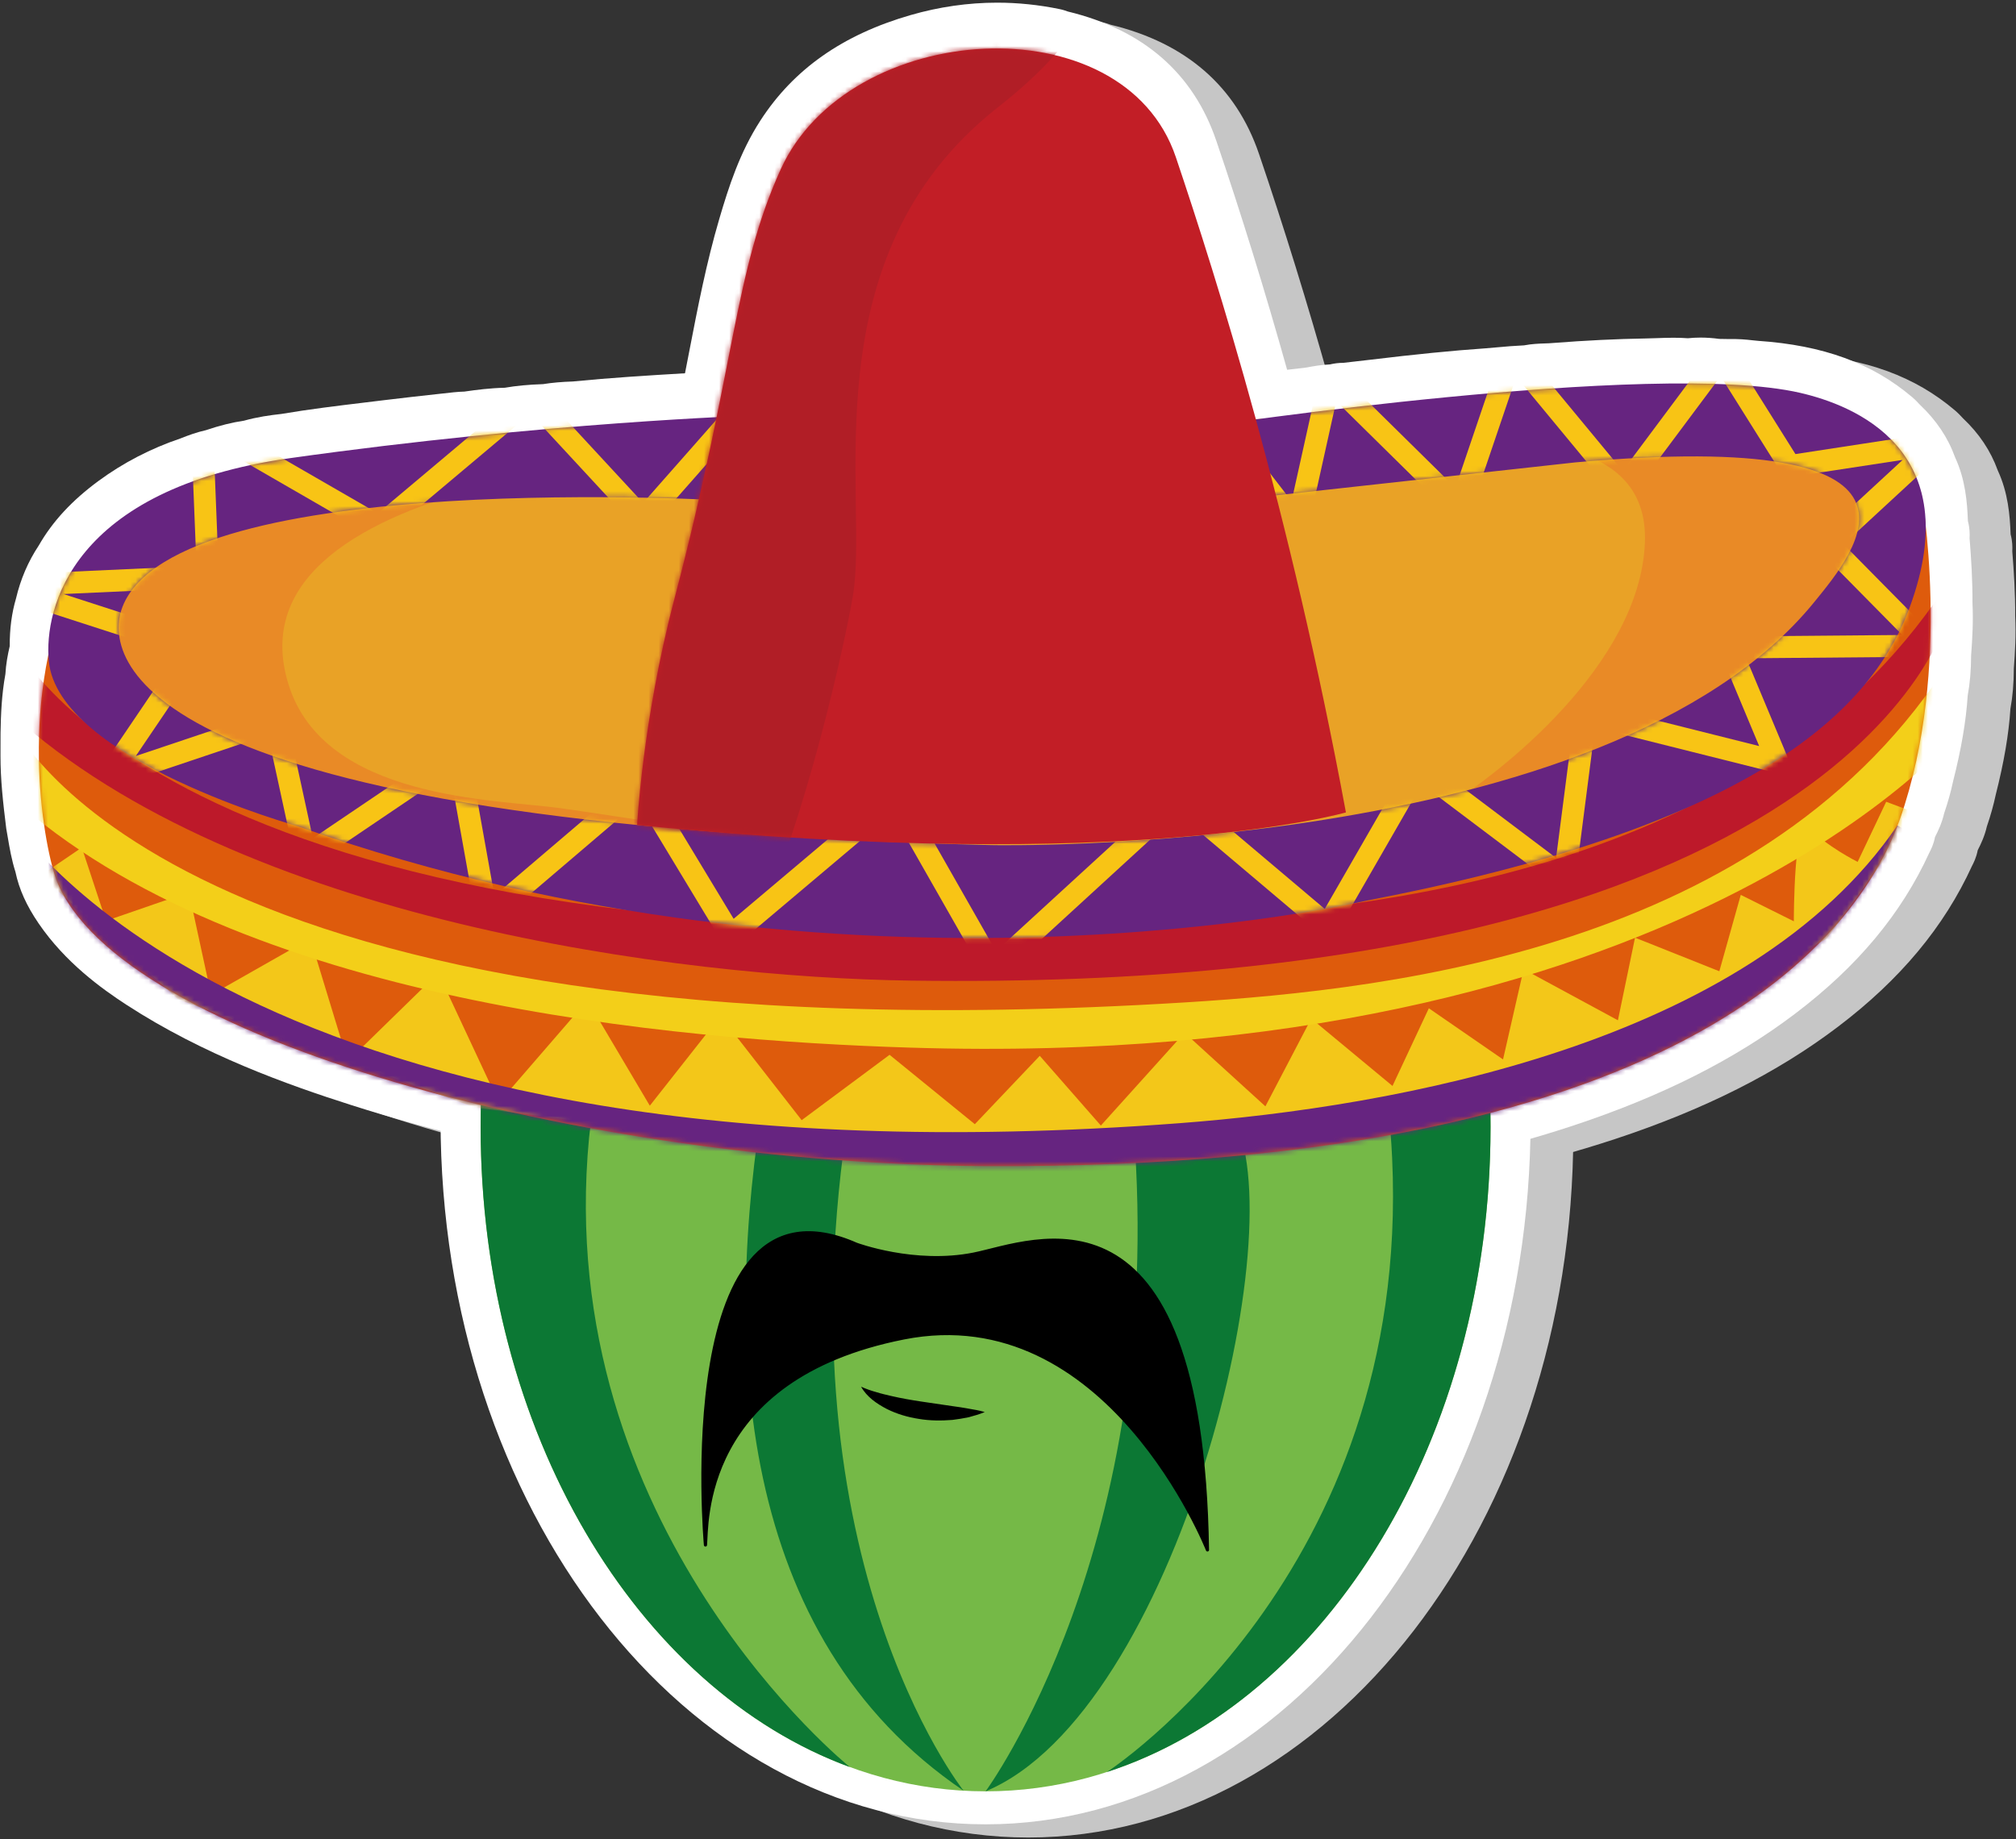 <?xml version="1.0" encoding="UTF-8"?>
<svg width="400px" height="365px" viewBox="0 0 400 365" version="1.1" xmlns="http://www.w3.org/2000/svg" xmlns:xlink="http://www.w3.org/1999/xlink">
    <rect x="0" y="0" width="400" height="365" fill="#333333" stroke="none"/>
    <!-- Generator: Sketch 51.3 (57544) - http://www.bohemiancoding.com/sketch -->
    <title>logo</title>
    <desc>Created with Sketch.</desc>
    <defs>
        <path d="M14.206,25.332 C3.536,28.132 -11.03,57.45 17.406,73.775 C102.787,122.782 197.613,149.375 321.359,69.763 C321.359,69.763 348.105,53.875 355.871,36.163 C355.871,36.163 381.627,1.102 285.379,1.089 C285.379,1.089 88.358,5.885 14.206,25.332" id="path-1"></path>
        <path d="M346.518,41.09 C269.568,95.57 158.388,79.38 98.03,69.835 C-5.903,53.384 6.943,18.812 6.943,18.812 C-3.655,43.834 1.924,71.942 4.278,77.877 C16.693,109.182 108.853,133.987 188.487,134.423 C331.342,135.209 362.881,85.778 369.991,65.483 C380.5,35.508 374.168,0.624 374.168,0.624 C373.012,13.832 357.049,33.631 346.518,41.09 Z" id="path-3"></path>
        <path d="M346.518,41.09 C269.568,95.57 158.388,79.38 98.03,69.835 C-5.903,53.384 6.943,18.812 6.943,18.812 C-3.655,43.834 1.924,71.942 4.278,77.877 C16.693,109.182 108.853,133.987 188.487,134.423 C331.342,135.209 362.881,85.778 369.991,65.483 C380.5,35.508 374.168,0.624 374.168,0.624 C373.012,13.832 357.049,33.631 346.518,41.09 Z" id="path-5"></path>
        <path d="M346.518,41.09 C269.568,95.57 158.388,79.38 98.03,69.835 C-5.903,53.384 6.943,18.812 6.943,18.812 C-3.655,43.834 1.924,71.942 4.278,77.877 C16.693,109.182 108.853,133.987 188.487,134.423 C331.342,135.209 362.881,85.778 369.991,65.483 C380.5,35.508 374.168,0.624 374.168,0.624 C373.012,13.832 357.049,33.631 346.518,41.09 Z" id="path-7"></path>
        <path d="M346.518,41.09 C269.568,95.57 158.388,79.38 98.03,69.835 C-5.903,53.384 6.943,18.812 6.943,18.812 C-3.655,43.834 1.924,71.942 4.278,77.877 C16.693,109.182 108.853,133.987 188.487,134.423 C331.342,135.209 362.881,85.778 369.991,65.483 C380.5,35.508 374.168,0.624 374.168,0.624 C373.012,13.832 357.049,33.631 346.518,41.09 Z" id="path-9"></path>
        <path d="M230.351,8.728 L237.687,23.128 L304.138,15.806 C380.612,8.961 359.783,33.4 351.589,43.489 C310.264,94.383 188.313,91.755 188.313,91.755 C16.814,87.696 12.026,54.484 15.882,44.492 C26.639,16.619 137.042,23.445 137.042,23.445 L141.168,6.503 C141.168,6.503 99.872,7.808 49.074,14.972 C5.812,21.075 0.308,44.786 1.266,55.205 C3.064,74.858 50.94,88.092 50.94,88.092 C160.503,126.919 262.714,102.776 262.714,102.776 C337.479,88.41 362.481,66.332 370.487,44.586 C382.054,13.16 359.237,4.418 348.76,2.002 C342.988,0.672 334.815,0.139 325.419,0.139 C287.697,0.139 230.351,8.728 230.351,8.728 Z" id="path-11"></path>
        <path d="M28.729,24.918 C19.362,45.549 19.824,63.672 7.57,110.4 C1.276,134.398 0.224,155.072 0.224,155.072 C98.4,164.906 140.858,152.57 140.858,152.57 C129.692,92.424 115.297,46.825 107.12,22.55 C102.165,7.839 87.27,0.958 71.552,0.958 C54.176,0.958 35.792,9.372 28.729,24.918" id="path-13"></path>
    </defs>
    <g id="Page-1" stroke="none" stroke-width="1" fill="none" fill-rule="evenodd">
        <g id="angurias_logo" transform="translate(-151, -291)">
            <g id="logo" transform="translate(151, 291)">
                <g id="decorations" transform="translate(0, 0.245)">
                    <g id="shadows" transform="translate(8.02, 2.005)" fill="#C6C6C6">
                        <path d="M196.005,362.413 C136.378,362.413 87.866,299.681 87.866,222.573 C87.866,145.465 136.378,82.733 196.005,82.733 C255.633,82.733 304.144,145.465 304.144,222.573 C304.144,299.681 255.633,362.413 196.005,362.413" id="Fill-4"></path>
                        <path d="M199.781,238.705 C194.404,238.705 189.09,238.619 183.987,238.445 C164.771,237.794 144.986,235.813 125.178,232.56 C104.901,229.229 86.906,225.015 70.169,219.679 C57.393,215.604 40.783,209.666 25.603,199.807 C20.64,196.583 13.427,191.398 8.116,183.618 C5.709,180.09 4.239,176.83 3.52,173.408 C2.748,170.972 2.348,168.61 1.992,166.51 C1.895,165.94 1.8,165.372 1.696,164.803 L1.653,164.569 L1.624,164.333 C1.052,159.627 0.539,155.008 0.553,150.265 L0.562,145.828 C0.626,142.076 0.789,138.163 1.526,134.138 C1.639,132.155 1.983,130.317 2.383,128.601 C2.369,125.132 2.781,122.017 3.637,119.12 C4.528,115.316 6.043,111.788 8.143,108.625 L8.21,108.513 C10.887,103.833 14.741,99.678 19.991,95.815 C24.898,92.204 30.38,89.363 36.289,87.368 C37.807,86.758 39.456,86.153 41.311,85.736 C44.051,84.81 46.482,84.204 48.875,83.85 C51.511,83.111 54.072,82.756 56.28,82.515 C61.82,81.574 67.385,80.904 72.772,80.255 L76.716,79.775 C80.402,79.321 84.098,78.916 87.792,78.511 L90.504,78.213 C91.19,78.136 91.892,78.104 92.595,78.077 L92.774,78.07 C94.952,77.735 97.694,77.379 100.609,77.316 C102.866,76.925 105.313,76.693 108.206,76.599 C109.988,76.313 111.885,76.145 114.097,76.074 C121.551,75.336 129.065,74.875 136.366,74.443 C136.663,72.936 136.954,71.427 137.246,69.918 C138.899,61.371 140.608,52.532 143.16,43.842 C145.043,37.429 147.223,30.637 151.315,24.305 C157.909,14.101 167.658,7.248 181.119,3.36 C186.782,1.724 192.559,0.894 198.291,0.894 C202.405,0.894 206.572,1.323 210.674,2.167 C211.368,2.309 211.947,2.509 212.334,2.652 C227.316,6.281 237.219,14.901 241.776,28.281 C246.737,42.849 251.46,58.124 255.838,73.749 L259.618,73.31 C261.084,73.024 262.652,72.768 264.33,72.685 C265.214,72.477 266.104,72.372 266.99,72.372 C266.996,72.372 272.154,71.779 272.154,71.779 C281.422,70.662 288.556,69.952 295.245,69.488 L300.122,69.069 L302.843,68.903 C304.428,68.603 305.854,68.557 307.033,68.518 C307.521,68.501 308.009,68.491 308.495,68.441 L308.711,68.421 C315.18,67.922 321.173,67.632 327.037,67.533 C327.732,67.524 328.43,67.497 329.127,67.472 C330.245,67.431 331.361,67.392 332.478,67.392 C333.505,67.392 334.454,67.424 335.35,67.491 C336.171,67.406 337.01,67.361 337.855,67.361 C339.064,67.361 340.292,67.447 341.593,67.622 L343.029,67.646 C343.417,67.623 343.806,67.612 344.191,67.612 C345.623,67.612 346.897,67.755 348.025,67.881 C348.457,67.929 348.89,67.978 349.323,68.012 C362.199,68.891 371.935,72.444 379.864,79.189 C380.51,79.737 380.997,80.265 381.351,80.649 L381.482,80.788 C384.652,83.764 386.96,87.225 388.351,91.082 C390.42,95.545 390.769,100.005 390.912,103.782 C391.276,105.13 391.291,106.335 391.243,107.185 C391.552,111.025 391.846,115.49 391.82,120.059 C391.996,123.657 391.799,127.145 391.549,130.395 C391.538,133.392 391.32,135.956 390.875,138.392 C390.538,143.518 389.61,148.959 387.965,155.448 C387.529,157.504 386.949,159.582 386.197,161.773 C385.761,163.694 385.01,165.256 384.386,166.476 C384.104,167.969 383.53,169.067 383.26,169.582 C377.719,181.7 368.999,192.163 356.61,201.551 C344.578,210.67 330.148,217.939 312.5,223.776 C296.656,229.014 279.281,232.77 259.386,235.256 C246.637,236.85 233.532,237.864 219.323,238.355 C212.584,238.588 206.01,238.705 199.781,238.705" id="Fill-6"></path>
                    </g>
                    <g id="borders" fill="#FFFFFF">
                        <path d="M87.412,221.965 C87.412,144.854 135.923,82.123 195.551,82.123 C255.178,82.123 303.69,144.854 303.69,221.965 C303.69,299.072 255.178,361.804 195.551,361.804 C135.923,361.804 87.412,299.072 87.412,221.965 Z" id="Fill-8"></path>
                        <path d="M183.533,237.836 C164.317,237.185 144.532,235.204 124.724,231.951 C104.447,228.62 86.452,224.406 69.715,219.07 C56.939,214.996 40.328,209.058 25.149,199.198 C20.186,195.975 12.973,190.79 7.662,183.008 C5.255,179.48 3.785,176.22 3.066,172.798 C2.293,170.362 1.894,168 1.538,165.899 C1.441,165.33 1.346,164.762 1.242,164.194 C0.598,159.016 0.085,154.398 0.099,149.655 L0.108,145.218 C0.172,141.466 0.335,137.553 1.072,133.528 C1.184,131.545 1.529,129.707 1.929,127.991 C1.915,124.522 2.327,121.406 3.182,118.51 C4.074,114.706 5.588,111.178 7.689,108.015 C10.433,103.222 14.287,99.068 19.537,95.205 C24.444,91.593 29.926,88.753 35.835,86.757 C37.353,86.148 39.002,85.543 40.857,85.125 C43.597,84.2 46.028,83.594 48.421,83.24 C51.057,82.501 53.618,82.146 55.826,81.905 C61.366,80.964 66.931,80.294 72.317,79.645 L76.262,79.165 C79.948,78.711 83.644,78.306 87.338,77.9 L90.05,77.603 C90.736,77.526 91.438,77.494 92.14,77.467 C94.497,77.125 97.24,76.769 100.155,76.706 C102.412,76.315 104.859,76.083 107.751,75.989 C109.534,75.703 111.431,75.535 113.643,75.463 C121.097,74.726 128.611,74.265 135.911,73.833 C136.209,72.326 136.5,70.817 136.792,69.308 C138.445,60.761 140.154,51.922 142.706,43.232 C144.589,36.819 146.769,30.027 150.861,23.695 C157.455,13.49 167.204,6.638 180.665,2.75 C186.328,1.114 192.105,0.284 197.837,0.284 C201.951,0.284 206.118,0.713 210.22,1.557 C210.914,1.699 211.493,1.899 211.88,2.042 C226.862,5.671 236.765,14.291 241.322,27.671 C246.282,42.239 251.006,57.514 255.383,73.139 L259.164,72.7 C260.63,72.414 262.198,72.157 263.876,72.075 C264.759,71.867 265.65,71.762 266.536,71.762 C266.541,71.762 271.7,71.169 271.7,71.169 C280.968,70.051 288.102,69.342 294.791,68.878 L299.668,68.459 L302.389,68.293 C303.974,67.993 305.399,67.947 306.579,67.908 C307.067,67.891 307.554,67.881 308.041,67.83 C314.726,67.312 320.719,67.021 326.582,66.923 C327.278,66.913 327.976,66.887 328.673,66.862 C329.79,66.821 330.907,66.782 332.024,66.782 C333.05,66.782 334,66.814 334.896,66.881 C335.717,66.796 336.556,66.751 337.401,66.751 C338.61,66.751 339.838,66.836 341.139,67.012 L342.575,67.035 C345.169,67.002 346.443,67.145 347.571,67.271 C348.002,67.319 348.436,67.368 348.869,67.401 C361.745,68.28 371.481,71.833 379.41,78.579 C380.056,79.127 380.543,79.654 380.897,80.039 C384.198,83.154 386.506,86.614 387.897,90.472 C389.966,94.935 390.315,99.395 390.458,103.172 C390.821,104.519 390.837,105.725 390.789,106.575 C391.098,110.415 391.392,114.88 391.365,119.449 C391.542,123.047 391.344,126.535 391.095,129.785 C391.084,132.782 390.866,135.346 390.42,137.782 C390.084,142.908 389.156,148.349 387.511,154.838 C387.075,156.894 386.494,158.972 385.743,161.163 C385.307,163.084 384.555,164.646 383.931,165.866 C383.65,167.359 383.076,168.457 382.806,168.971 C377.264,181.09 368.545,191.554 356.156,200.942 C344.124,210.062 329.694,217.33 312.045,223.167 C296.202,228.405 278.827,232.162 258.932,234.647 C246.183,236.242 233.077,237.255 218.868,237.746 C212.13,237.979 205.555,238.097 199.327,238.097 C193.95,238.097 188.636,238.01 183.533,237.836 Z" id="Fill-10"></path>
                    </g>
                </g>
                <g id="main" transform="translate(6.015, 8.02)">
                    <g id="watermelon" transform="translate(89.328, 83.362)">
                        <path d="M0.019,132.228 C0.019,59.387 44.875,0.337 100.209,0.337 C155.542,0.337 200.399,59.387 200.399,132.228 C200.399,205.07 155.542,264.118 100.209,264.118 C44.875,264.118 0.019,205.07 0.019,132.228" id="Fill-15" fill="#75B947"></path>
                        <path d="M100.209,264.119 C100.209,264.119 136.181,215.379 129.562,132.415 C121.978,37.393 146.316,125.218 149.117,129.951 C161.938,151.618 137.976,248.352 100.209,264.119" id="Fill-17" fill="#0C7834"></path>
                        <path d="M95.845,263.997 C95.845,263.997 57.767,216.167 73.904,124.614 C77.422,104.653 84.471,32.25 84.471,32.25 C84.471,32.25 5.732,202.934 95.845,263.997" id="Fill-19" fill="#0C7834"></path>
                        <path d="M124.269,260.292 C124.269,260.292 184.734,221.213 180.874,138.414 C179.622,111.522 172.749,100.99 174.177,99.142 L197.161,98.84 C199.274,109.503 200.4,120.694 200.4,132.228 C200.4,194.151 167.983,246.107 124.269,260.292" id="Fill-21" fill="#0C7834"></path>
                        <path d="M73.276,259.301 C31.022,243.814 0.019,192.788 0.019,132.228 C0.019,118.571 1.595,105.397 4.522,93.007 L37.622,93.007 C34.982,96.609 22.935,119.821 21.54,134.351 C14.104,211.838 73.276,259.301 73.276,259.301" id="Fill-23" fill="#0C7834"></path>
                    </g>
                    <g id="eyes" transform="translate(137, 173.097)">
                        <path d="M81.734,25.606 C81.734,32.163 76.155,37.472 69.277,37.472 C62.393,37.472 56.817,32.163 56.817,25.606 C56.817,19.05 62.393,13.739 69.277,13.739 C76.155,13.739 81.734,19.05 81.734,25.606" id="Fill-26" fill="#FFFFFF"></path>
                        <path d="M81.734,25.606 C81.734,32.163 76.155,37.472 69.277,37.472 C62.393,37.472 56.817,32.163 56.817,25.606 C56.817,19.05 62.393,13.739 69.277,13.739 C76.155,13.739 81.734,19.05 81.734,25.606 Z" id="Stroke-28" stroke="#1D1D1B" stroke-width="0.675"></path>
                        <path d="M37.762,25.606 C37.762,32.163 32.183,37.472 25.301,37.472 C18.421,37.472 12.842,32.163 12.842,25.606 C12.842,19.05 18.421,13.739 25.301,13.739 C32.183,13.739 37.762,19.05 37.762,25.606" id="Fill-30" fill="#FFFFFF"></path>
                        <path d="M37.762,25.606 C37.762,32.163 32.183,37.472 25.301,37.472 C18.421,37.472 12.842,32.163 12.842,25.606 C12.842,19.05 18.421,13.739 25.301,13.739 C32.183,13.739 37.762,19.05 37.762,25.606 Z" id="Stroke-32" stroke="#1D1D1B" stroke-width="0.675"></path>
                        <path d="M30.581,26.344 C30.581,29.102 28.234,31.34 25.335,31.34 C22.437,31.34 20.091,29.102 20.091,26.344 C20.091,23.582 22.437,21.347 25.335,21.347 C28.234,21.347 30.581,23.582 30.581,26.344" id="Fill-34" fill="#1D1D1B"></path>
                        <path d="M74.522,26.344 C74.522,29.102 72.175,31.34 69.274,31.34 C66.376,31.34 64.03,29.102 64.03,26.344 C64.03,23.582 66.376,21.347 69.274,21.347 C72.175,21.347 74.522,23.582 74.522,26.344" id="Fill-36" fill="#1D1D1B"></path>
                        <path d="M43.105,20.02 C38.971,21.893 29.776,18.664 23.064,11.878 C19.22,7.987 9.828,5.8 1.081,12.235 C1.081,12.235 4.639,-0.402 22.084,1.565 C34.325,2.949 58.21,13.172 43.105,20.02" id="Fill-38" fill="#1D1D1B"></path>
                        <path d="M49.907,20.02 C54.04,21.893 63.235,18.664 69.949,11.878 C73.793,7.987 83.185,5.8 91.931,12.235 C91.931,12.235 88.371,-0.402 70.929,1.565 C58.684,2.949 34.804,13.172 49.907,20.02" id="Fill-40" fill="#1D1D1B"></path>
                    </g>
                    <g id="mustache" transform="translate(132.794, 236.192)">
                        <path d="M31.103,2.717 C31.103,2.717 42.648,7.021 54.388,4.674 C66.129,2.325 99.593,-12.742 100.767,63.38 C100.767,63.38 81.003,13.284 40.495,21.307 C-0.011,29.33 1.555,58.487 1.163,62.4 C1.163,62.4 -5.685,-13.525 31.103,2.717" id="Fill-43" fill="#000000"></path>
                        <path d="M31.103,2.717 C31.103,2.717 42.648,7.021 54.388,4.674 C66.129,2.325 99.593,-12.742 100.767,63.38 C100.767,63.38 81.003,13.284 40.495,21.307 C-0.011,29.33 1.555,58.487 1.163,62.4 C1.163,62.4 -5.685,-13.525 31.103,2.717 Z" id="Stroke-45" stroke="#000000" stroke-width="0.628" stroke-linecap="round" stroke-linejoin="round"></path>
                        <path d="M32.044,30.993 C33.076,31.442 34.059,31.789 35.074,32.067 C36.062,32.381 37.072,32.601 38.062,32.837 C40.047,33.298 42.047,33.641 44.068,33.944 L50.204,34.847 C51.244,34.965 52.293,35.16 53.352,35.339 C54.413,35.52 55.483,35.69 56.578,36.017 C55.542,36.46 54.478,36.747 53.406,37.044 C52.332,37.259 51.243,37.455 50.148,37.58 C47.956,37.752 45.73,37.751 43.529,37.379 C41.33,37.044 39.147,36.413 37.124,35.395 C35.138,34.365 33.164,33.003 32.044,30.993" id="Fill-47" fill="#000000"></path>
                    </g>
                    <g id="hat">
                        <path d="M25.017,97.478 C14.347,100.276 -0.22,129.596 28.217,145.921 C113.596,194.928 208.424,221.521 332.169,141.909 C332.169,141.909 358.916,126.021 366.682,108.309 C366.682,108.309 392.436,73.247 296.189,73.234 C296.189,73.234 99.169,78.029 25.017,97.478" id="Fill-50" fill="#E98A26"></path>
                        <g id="Group-54" transform="translate(10.81, 72.145)">
                            <mask id="mask-2" fill="white">
                                <use xlink:href="#path-1"></use>
                            </mask>
                            <g id="Clip-53"></g>
                            <path d="M139.258,8.113 C126.712,8.958 27.128,12.778 40.417,55.653 C47.545,78.623 81.551,78.43 94.456,80.234 C116.915,83.378 202.83,97.85 224.03,93.401 C238.961,90.259 255.095,88.967 269.354,80.362 C280.849,73.42 308.475,51.696 309.54,27.676 C310.579,4.491 279.639,7.898 271.061,7.227 C245.436,5.23 139.258,8.113 139.258,8.113" id="Fill-52" fill="#E9A226" mask="url(#mask-2)"></path>
                        </g>
                        <path d="M5.272,166.848 C2.92,160.911 -2.659,132.805 7.939,107.783 C7.939,107.783 -4.907,142.354 99.026,158.805 C159.384,168.351 270.562,184.541 347.513,130.062 C358.045,122.602 374.007,102.802 375.164,89.595 C375.164,89.595 381.494,124.479 370.985,154.453 C363.877,174.749 332.338,224.18 189.483,223.393 C109.847,222.957 17.688,198.153 5.272,166.848" id="Fill-55" fill="#DE5B0C"></path>
                        <g id="Group-69" transform="translate(0.995, 88.971)">
                            <g id="Group-59">
                                <mask id="mask-4" fill="white">
                                    <use xlink:href="#path-3"></use>
                                </mask>
                                <g id="Clip-58"></g>
                                <path d="M1.066,76.754 L9.218,71.208 L14.028,85.756 L30.468,80.072 L34.882,100.444 L54.556,89.267 L61.988,113.634 L79.944,96.099 L91.97,121.832 L109.537,101.524 L121.921,122.441 L135.944,104.635 L152.048,125.312 L169.493,112.343 L186.408,126.11 L199.293,112.542 L211.413,126.383 L228.017,107.957 L244.061,122.567 L253.162,105.155 L269.279,118.523 L276.492,103.106 L291.211,113.26 L295.297,95.366 L314.005,105.491 L317.402,89.097 L334.127,95.761 L338.381,80.603 L348.91,85.846 C348.91,85.846 348.868,63.697 351.995,67.258 C355.122,70.816 361.569,74.058 361.569,74.058 L367.232,62.126 L373.449,64.455 L355.427,89.338 L294.221,121.497 L222.358,131.467 L150.425,131.027 L87.27,122.809 L28.358,101.359 L1.066,76.754 Z" id="Fill-57" fill="#F3C719" mask="url(#mask-4)"></path>
                            </g>
                            <g id="Group-62">
                                <mask id="mask-6" fill="white">
                                    <use xlink:href="#path-5"></use>
                                </mask>
                                <g id="Clip-61"></g>
                                <path d="M-4.671,46.392 C-4.671,46.392 25.861,114.412 228.034,101.948 C270.337,99.336 346.655,90.738 381.908,30.774 L381.716,48.142 C381.716,48.142 326.491,115.719 173.469,110.913 C127.212,109.463 40.348,102.091 -4.832,61.11 L-4.671,46.392 Z" id="Fill-60" fill="#F3CF19" mask="url(#mask-6)"></path>
                            </g>
                            <g id="Group-65">
                                <mask id="mask-8" fill="white">
                                    <use xlink:href="#path-7"></use>
                                </mask>
                                <g id="Clip-64"></g>
                                <path d="M-4.492,30.03 C-4.492,30.03 26.043,98.054 228.21,85.589 C270.519,82.978 346.838,74.38 382.09,14.416 L379.59,25.056 C379.59,25.056 361.336,100.196 173.786,97.619 C127.507,96.981 40.526,85.729 -4.651,44.751 L-4.492,30.03 Z" id="Fill-63" fill="#BD192A" mask="url(#mask-8)"></path>
                            </g>
                            <g id="Group-68">
                                <mask id="mask-10" fill="white">
                                    <use xlink:href="#path-9"></use>
                                </mask>
                                <g id="Clip-67"></g>
                                <path d="M-4.878,65.21 C-4.878,65.21 40.668,140.05 227.033,125.91 C269.297,122.7 339.819,110.338 369.461,66.811 L381.436,73.879 C381.436,73.879 327.677,141.915 174.654,137.11 C128.397,135.66 40.142,120.908 -5.038,79.929 L-4.878,65.21 Z" id="Fill-66" fill="#662480" mask="url(#mask-10)"></path>
                            </g>
                        </g>
                        <path d="M143.565,74.442 L139.44,91.385 C139.44,91.385 29.037,84.558 18.28,112.43 C14.424,122.423 19.212,155.635 190.711,159.694 C190.711,159.694 312.663,162.321 353.987,111.428 C362.181,101.34 383.008,76.9 306.534,83.745 L240.084,91.066 L232.749,76.667 C232.749,76.667 322.21,63.268 351.158,69.941 C361.633,72.357 384.452,81.1 372.885,112.526 C364.879,134.271 339.877,156.348 265.112,170.714 C265.112,170.714 162.901,194.859 53.336,156.032 C53.336,156.032 5.461,142.797 3.664,123.145 C2.706,112.726 8.21,89.014 51.47,82.912 C102.27,75.747 143.565,74.442 143.565,74.442" id="Fill-70" fill="#662480"></path>
                        <g id="Group-74" transform="translate(2.398, 67.939)">
                            <mask id="mask-12" fill="white">
                                <use xlink:href="#path-11"></use>
                            </mask>
                            <g id="Clip-73"></g>
                            <polygon id="Fill-72" fill="#F8C415" mask="url(#mask-12)" points="188.117 119.719 168.634 85.516 136.061 113.004 118.109 83.3 86.738 110.055 80.867 77.263 50.768 97.617 44.748 69.874 7.691 82.323 26.944 53.877 -20.034 38.667 30.574 36.365 29.296 4.421 66.538 25.909 97.223 0.096 119.191 23.843 143.115 -3.302 146.385 -0.418 119.271 30.343 96.847 6.112 67.003 31.208 33.968 12.138 35.101 40.519 4.179 41.93 33.801 51.517 18.531 74.08 47.977 64.192 53.659 90.395 83.976 69.903 89.691 101.809 119.188 76.654 137.149 106.382 169.83 78.801 189.196 112.816 225.248 79.766 254.433 104.423 272.385 73.225 300.335 94.296 304.372 63.005 340.629 72.102 331.55 50.377 369.021 50.058 351.122 31.914 369.103 15.308 345.65 18.896 332.983 -1.294 313.715 24.532 292.435 -1.209 282.246 28.831 256.714 3.67 250.089 33.541 224.505 0.366 227.957 -2.297 247.851 23.499 254.166 -4.962 280.351 20.845 290.817 -10.002 313.544 17.48 333.293 -8.999 347.823 14.155 382.524 8.839 357.387 32.06 379.355 54.33 338.067 54.683 348.001 78.442 308.063 68.424 303.7 102.29 273.7 79.673 255.603 111.119 225.361 85.567"></polygon>
                        </g>
                        <path d="M148.903,25.556 C162.355,-4.052 216.859,-7.787 227.294,23.188 C235.471,47.463 249.866,93.062 261.033,153.208 C261.033,153.208 218.573,165.543 120.4,155.71 C120.4,155.71 121.45,135.037 127.744,111.038 C139.999,64.31 139.536,46.187 148.903,25.556" id="Fill-75" fill="#C21E26"></path>
                        <g id="Group-79" transform="translate(120.175, 0.638)">
                            <mask id="mask-14" fill="white">
                                <use xlink:href="#path-13"></use>
                            </mask>
                            <g id="Clip-78"></g>
                            <path d="M72.238,-29.122 C82.52,-30.975 109.579,-17.031 71.78,12.658 C33.976,42.356 46.324,90.186 43.035,109.591 C39.748,129.002 12.37,248.121 -10.12,165.998 C-32.611,83.881 2.844,66.691 13.582,30.109 C24.324,-6.471 50.805,-25.249 72.238,-29.122" id="Fill-77" fill="#B11E26" mask="url(#mask-14)"></path>
                        </g>
                    </g>
                </g>
            </g>
        </g>
    </g>
</svg>